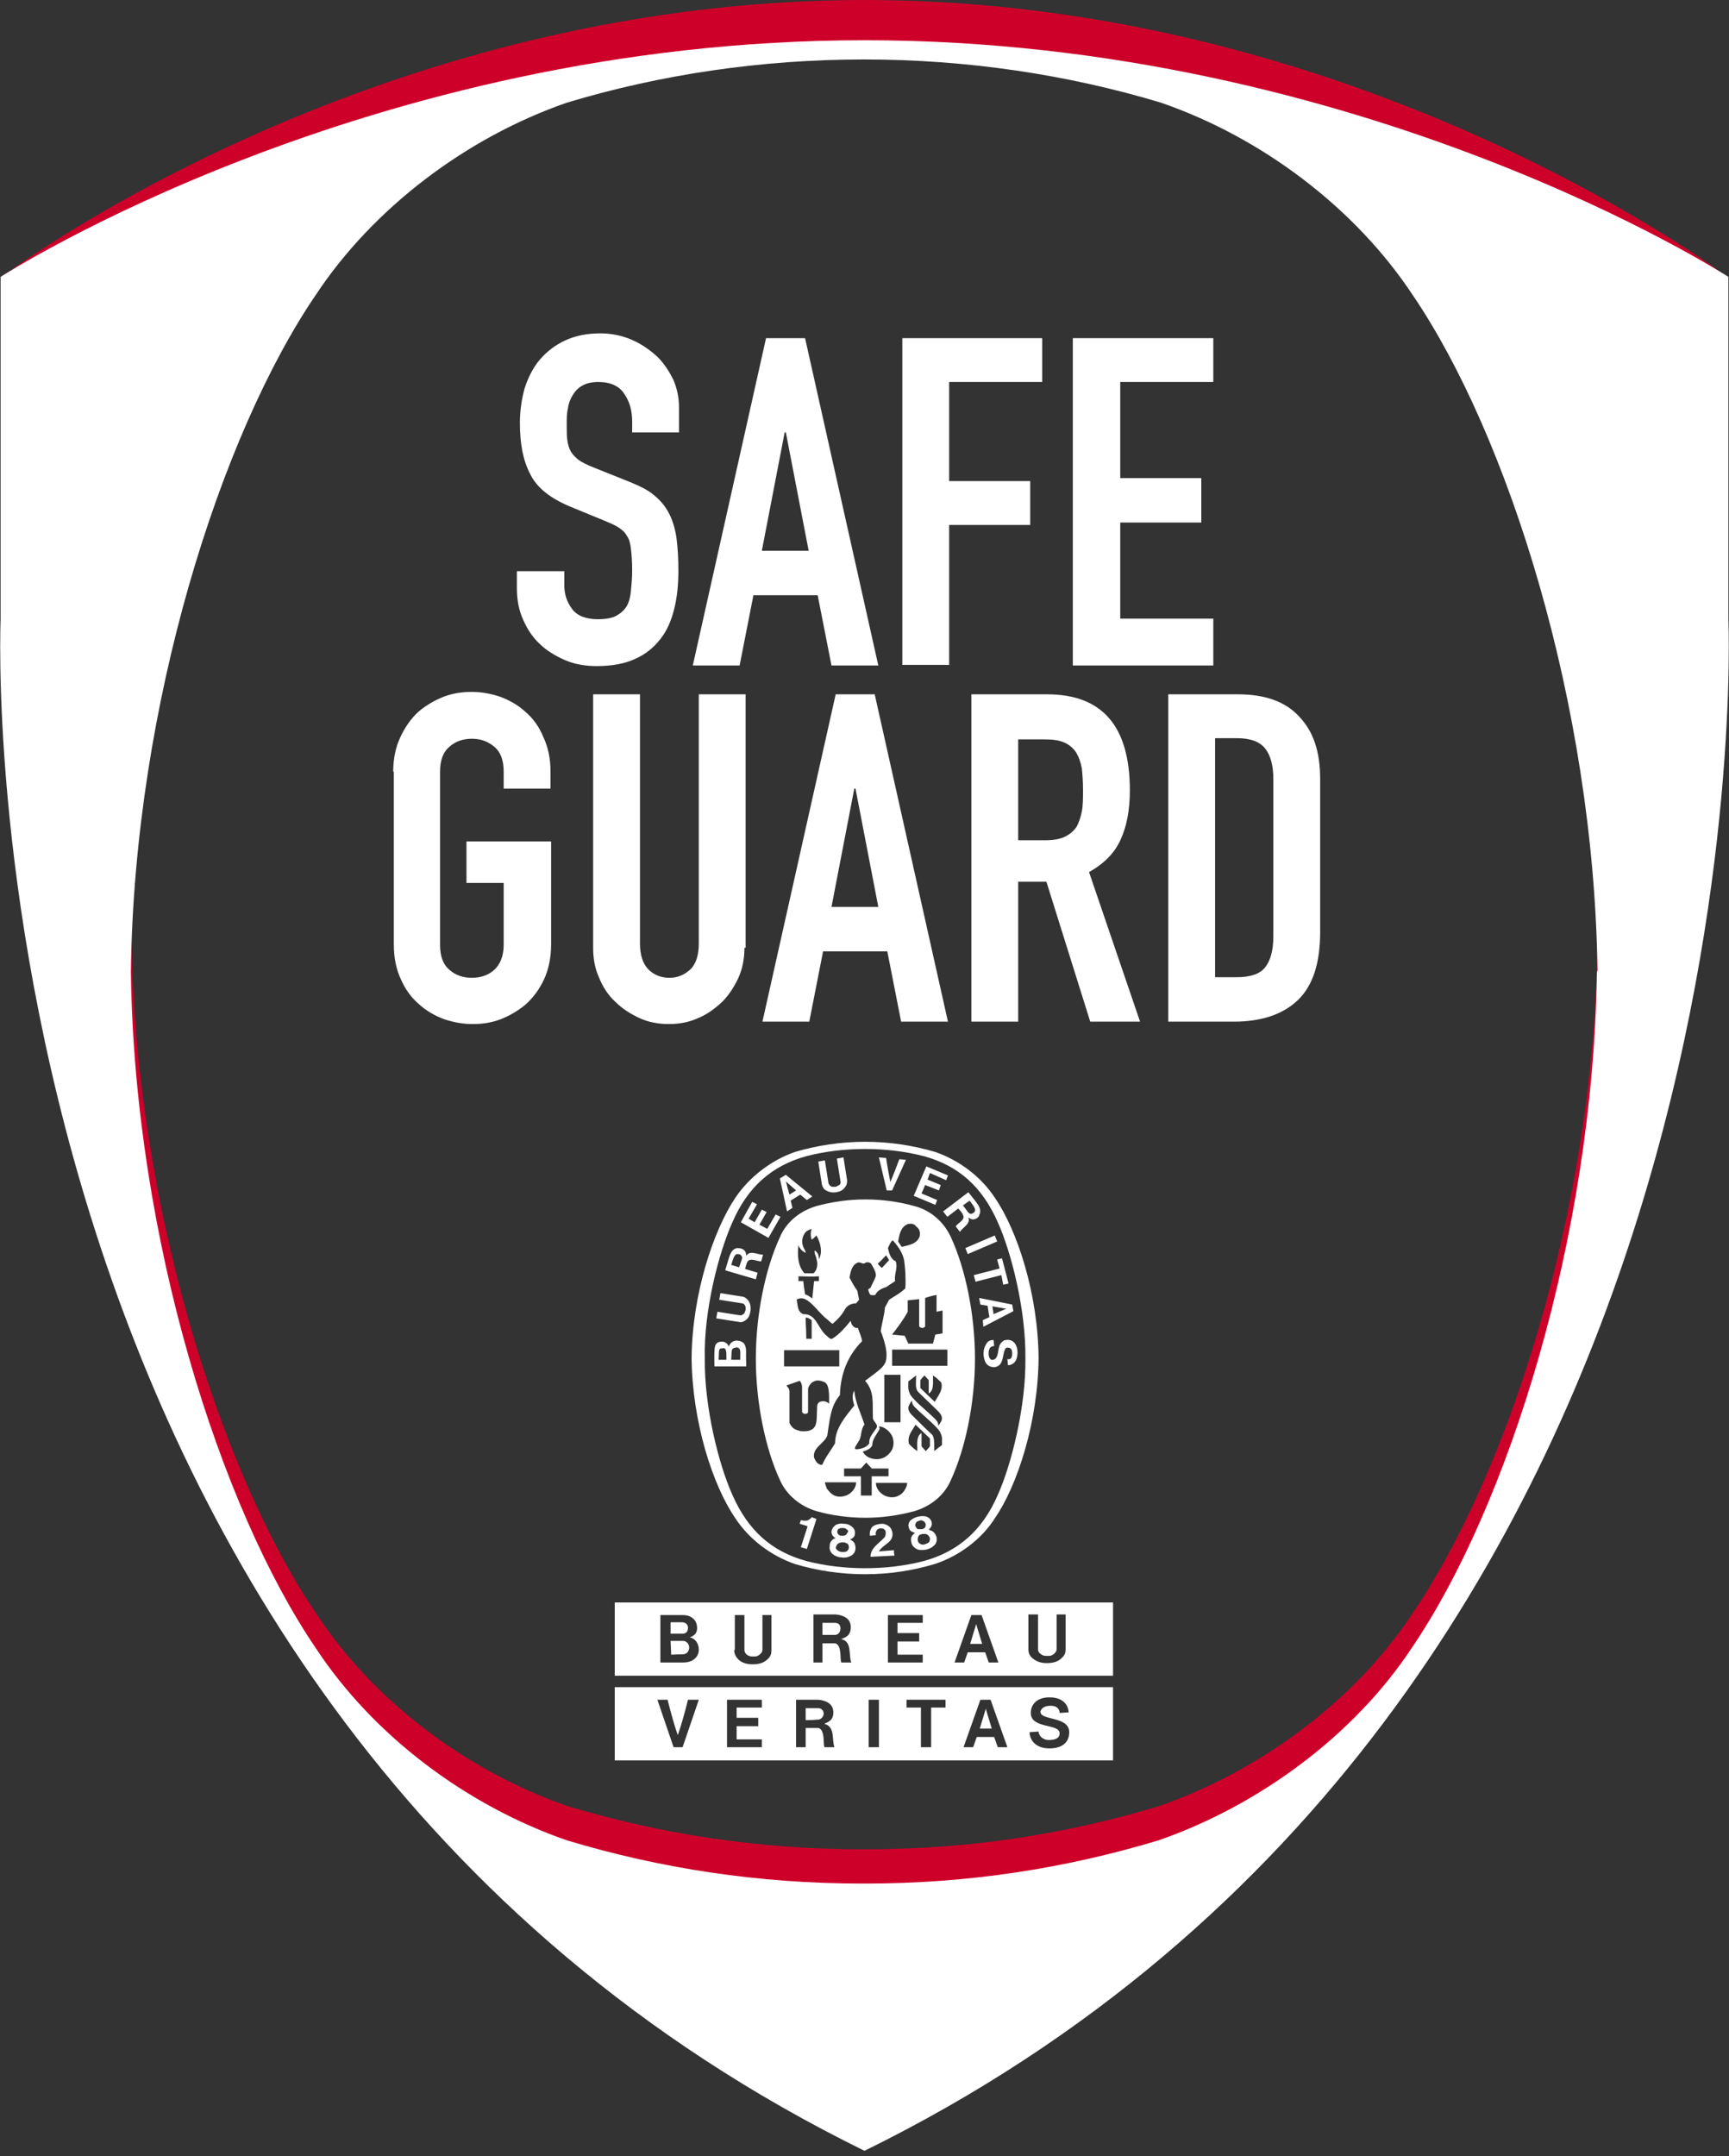 <?xml version="1.0" encoding="UTF-8"?>
<svg width="288px" height="359px" viewBox="0 0 288 359" version="1.1" xmlns="http://www.w3.org/2000/svg" xmlns:xlink="http://www.w3.org/1999/xlink">
    <rect x="0" y="0" width="288" height="359" fill="#333333" stroke="none"/>
    <title>Safe</title>
    <g id="Page-1" stroke="none" stroke-width="1" fill="none" fill-rule="evenodd">
        <g id="Safe" transform="translate(0.032, 0)">
            <path d="M102.368,293.1 L102.368,280.9 L185.368,280.9 L185.368,293.1 L102.368,293.1 Z M114.568,283 C114.068,285 113.468,287.2 112.868,288.9 C112.268,287.2 111.668,285 111.168,283 L109.468,283 L112.168,290.9 L113.668,290.9 L116.368,283 L114.568,283 Z M121.068,283 L121.068,290.9 L126.868,290.9 L126.868,289.6 L122.668,289.6 L122.668,287.4 L126.268,287.4 L126.268,286 L122.668,286 L122.668,284.3 L126.868,284.3 L126.868,283 L121.068,283 Z M138.768,284.9 C138.668,283.6 137.468,283.1 136.268,283 C134.868,283 134.068,283 132.568,283 L132.568,290.9 L134.168,290.9 L134.168,287.7 C134.968,287.7 135.368,287.7 136.168,287.7 C137.568,287.8 136.968,290.9 137.368,290.9 L138.968,290.9 C138.468,289.7 139.168,287.5 137.268,287 C137.968,286.7 138.868,286.4 138.768,284.9 Z M146.368,283 L144.668,283 L144.668,290.9 L146.368,290.9 L146.368,283 Z M157.368,283 L150.968,283 L150.968,284.3 L153.368,284.3 L153.368,290.9 L155.068,290.9 L155.068,284.3 L157.468,284.3 L157.468,283 L157.368,283 Z M164.968,283 L163.268,283 L160.468,290.9 L162.068,290.9 L162.668,289.2 L165.568,289.2 L166.168,290.9 L167.768,290.9 L164.968,283 Z M174.968,284 C176.068,284 176.468,284.6 176.468,285.2 L177.968,285.1 C177.968,284.6 177.668,282.6 174.768,282.6 C172.668,282.6 171.668,283.8 171.668,285.2 C171.668,287.9 176.468,286.9 176.468,288.6 C176.468,289.5 175.568,289.7 174.668,289.7 C173.568,289.7 172.968,288.9 172.968,288.3 L171.468,288.4 C171.468,289.6 172.368,291.1 174.768,291.1 C176.768,291.1 178.068,290.2 178.068,288.4 C178.068,285.7 173.268,286.5 173.268,285 C173.368,284.5 173.868,284 174.968,284 Z M164.168,284.5 L164.168,284.5 L164.168,284.5 L164.168,284.5 L164.168,284.5 L165.168,287.8 L163.168,287.8 L164.168,284.5 Z M136.368,286.3 C135.868,286.3 135.668,286.4 134.168,286.4 L134.168,284.4 C134.968,284.4 135.768,284.4 136.268,284.4 C136.768,284.4 137.168,284.8 137.168,285.3 C137.168,285.8 136.768,286.2 136.368,286.3 Z M102.368,266.8 L185.368,266.8 L185.368,279 L102.368,279 L102.368,266.8 Z M171.268,274.6 C171.268,275.2 171.468,275.7 171.968,276.1 C172.668,276.7 173.468,276.9 174.368,276.9 L174.368,276.9 C175.268,276.9 176.168,276.7 176.768,276.1 C177.368,275.6 177.468,275.1 177.468,274.6 L177.468,268.8 L175.968,268.8 L175.968,274.6 C175.968,275 175.568,275.4 175.168,275.6 C174.968,275.7 174.668,275.7 174.468,275.7 C174.168,275.7 173.968,275.7 173.668,275.6 C173.268,275.4 172.868,275.1 172.868,274.6 L172.868,268.8 L171.268,268.8 L171.268,274.6 L171.268,274.6 Z M160.568,276.8 L161.168,275.1 L164.068,275.1 L164.668,276.8 L166.268,276.8 L163.468,268.9 L161.768,268.9 L158.968,276.8 L160.568,276.8 Z M147.868,276.8 L153.668,276.8 L153.668,275.5 L149.468,275.5 L149.468,273.3 L153.068,273.3 L153.068,271.9 L149.468,271.9 L149.468,270.2 L153.668,270.2 L153.668,268.9 L147.868,268.9 L147.868,276.8 Z M135.368,276.8 L136.968,276.8 L136.968,273.6 C137.768,273.6 138.168,273.6 138.968,273.6 C140.368,273.7 139.768,276.8 140.168,276.8 L141.768,276.8 C141.268,275.5 141.968,273.3 140.068,272.9 C140.868,272.6 141.768,272.3 141.668,270.7 C141.568,269.4 140.368,268.9 139.168,268.8 C137.768,268.8 136.968,268.8 135.468,268.8 L135.468,276.8 L135.368,276.8 Z M122.268,274.7 C122.268,275.3 122.468,275.8 122.968,276.3 C123.568,276.9 124.468,277.1 125.368,277.1 L125.368,277.1 C126.268,277.1 127.168,276.9 127.768,276.3 C128.368,275.8 128.468,275.3 128.468,274.7 L128.468,268.9 L126.968,268.9 L126.968,274.7 C126.968,275.1 126.568,275.5 126.168,275.7 C125.968,275.8 125.668,275.8 125.468,275.8 C125.168,275.8 124.968,275.8 124.768,275.7 C124.368,275.6 123.968,275.2 123.968,274.7 L123.968,268.9 L122.368,268.9 L122.368,274.7 L122.268,274.7 Z M110.068,276.8 L113.768,276.8 C115.668,276.8 116.368,275.6 116.368,274.7 C116.368,273.6 115.768,272.8 114.868,272.6 C115.868,272.3 116.168,271.6 116.068,270.8 C115.968,269.6 114.968,268.9 113.768,268.9 C112.468,268.9 111.568,268.9 109.968,268.9 L109.968,276.8 L110.068,276.8 Z M111.668,273.2 C112.268,273.2 112.968,273.2 113.768,273.2 C114.368,273.2 114.768,273.8 114.768,274.3 C114.768,274.8 114.468,275.3 113.968,275.4 C113.368,275.5 113.368,275.4 111.768,275.5 L111.668,273.2 L111.668,273.2 Z M113.668,272 C113.068,272 112.468,272 111.668,272 L111.668,270.1 C112.468,270.1 112.968,270.1 113.568,270.1 C114.068,270.1 114.568,270.4 114.568,271 C114.568,271.6 114.268,272 113.668,272 Z M139.968,271.1 C139.968,271.7 139.668,272.1 139.168,272.2 C138.668,272.2 138.468,272.2 136.968,272.2 L136.968,270.2 C137.768,270.2 138.568,270.2 139.068,270.2 C139.568,270.2 139.968,270.5 139.968,271.1 Z M162.568,270.4 L162.568,270.4 L162.568,270.4 L163.568,273.7 L161.568,273.7 L162.568,270.4 L162.568,270.4 Z M155.668,260.4 C151.968,261.5 148.168,262.1 144.068,262.1 L143.968,262.1 L143.968,262.1 C139.968,262.1 136.068,261.5 132.368,260.4 C128.368,259 124.768,256.3 122.468,252.8 C118.668,247.3 115.268,236.7 115.168,226.1 L115.168,226.1 C115.268,215.5 118.768,204.9 122.468,199.4 C124.768,196 128.368,193.2 132.368,191.8 C136.068,190.7 140.068,190.1 144.068,190.1 C148.068,190.1 152.068,190.7 155.768,191.8 C159.768,193.2 163.368,195.9 165.668,199.4 C169.468,204.9 172.868,215.5 172.968,226.1 L172.968,226.1 C172.868,236.7 169.468,247.3 165.668,252.8 C163.468,256.3 159.668,259.1 155.668,260.4 Z M170.768,226.2 C170.868,218.2 168.468,208.6 166.168,203.5 C163.568,197.6 159.668,194.1 153.868,192.5 C150.768,191.7 147.468,191.3 144.068,191.3 C140.668,191.3 137.368,191.7 134.268,192.5 C128.468,194.1 124.468,197.7 121.968,203.5 C119.668,208.6 117.168,218.3 117.368,226.2 C117.268,234.2 119.668,243.8 121.968,248.9 C124.568,254.8 128.468,258.3 134.268,259.9 C137.368,260.7 140.668,261.1 144.068,261.1 C147.468,261.1 150.768,260.7 153.868,259.9 C159.668,258.3 163.668,254.7 166.168,248.9 C168.468,243.8 170.868,234.1 170.768,226.2 Z M168.768,218.3 L163.768,220.9 L163.668,219.8 L164.768,219.3 L164.468,217.4 L163.268,217.2 L163.068,216.1 L168.568,217.2 L168.768,218.3 Z M167.568,217.9 L165.268,217.5 L165.468,218.8 L167.568,217.9 L167.568,217.9 L167.568,217.9 L167.568,217.9 Z M165.468,223.1 L165.568,224.1 C165.268,224.1 164.868,224.3 164.768,224.6 C164.568,225.1 164.568,226 164.968,226.3 C165.068,226.5 165.468,226.4 165.668,226.3 C166.268,225.9 166.168,224.8 166.468,224 C166.568,223.7 166.868,223.4 167.168,223.2 C167.668,223 168.368,223 168.868,223.5 C169.568,224.2 169.568,225.5 169.268,226.3 C169.068,226.9 168.468,227.3 167.868,227.3 L167.768,226.3 L167.868,226.3 L167.968,226.3 L168.068,226.3 L168.168,226.3 C168.568,226.1 168.568,225.6 168.568,225.3 C168.568,224.9 168.468,224.5 168.068,224.4 C167.868,224.4 167.668,224.3 167.468,224.5 C166.868,225.4 167.268,227.3 165.768,227.6 C165.068,227.7 164.468,227.4 164.168,226.9 C163.668,226 163.668,224.7 164.168,223.9 C164.468,223.3 164.868,223.1 165.468,223.1 Z M166.768,212.3 L162.468,213.4 L162.168,212.3 L166.468,211.2 L166.068,209.7 L166.868,209.5 L167.968,213.7 L167.068,213.9 L166.768,212.3 Z M160.768,207.8 L165.668,205.7 L166.068,206.7 L161.168,208.8 L160.768,207.8 Z M162.268,203 C161.868,203.1 161.568,202.9 161.268,202.7 C161.668,203.8 160.368,204.3 159.868,205.1 L159.168,204.2 C159.368,203.7 160.868,203.1 160.368,202.3 C160.368,202.1 159.968,201.6 159.568,201.2 L159.468,201.3 L157.768,202.6 L157.068,201.7 L161.268,198.5 C162.668,200.3 163.668,201.2 163.068,202.3 C163.068,202.6 162.668,202.9 162.268,203 Z M161.468,199.9 L160.368,200.7 C160.968,201.4 161.268,202.1 161.668,202.1 C161.868,202.1 162.068,202 162.268,201.8 C162.668,201.3 161.968,200.6 161.468,199.9 Z M154.868,195.3 L154.468,196.4 L156.668,197.3 L156.368,198.2 L154.068,197.3 L153.468,198.7 L156.068,199.8 L155.768,200.6 L152.168,199.1 L154.268,194.2 L157.868,195.7 L157.568,196.5 L154.868,195.3 Z M147.668,198.2 L146.368,192.7 L147.568,192.8 C147.768,194.2 148.068,195.7 148.268,196.8 C148.768,195.7 149.268,194.3 149.768,193 L150.868,193.1 L148.568,198.2 L147.668,198.2 Z M158.368,206 C160.768,211.2 162.368,218.8 162.368,226.2 C162.368,233.6 160.768,241.2 158.368,246.4 C157.268,249 154.968,250.8 152.268,251.6 C149.668,252.3 146.968,252.7 144.168,252.7 L144.068,252.7 C141.268,252.7 138.468,252.3 135.968,251.6 C133.268,250.8 130.968,248.9 129.868,246.4 C127.468,241.2 125.868,233.6 125.868,226.2 C125.868,218.8 127.468,211.2 129.868,206 C130.968,203.4 133.268,201.6 135.968,200.8 C138.568,200.1 141.268,199.7 144.068,199.7 L144.168,199.7 C146.968,199.7 149.768,200.1 152.268,200.8 C154.968,201.5 157.168,203.4 158.368,206 Z M156.968,218.2 C156.468,218.3 156.368,218.3 155.968,218.4 L155.968,215.6 C155.368,215.7 154.668,215.9 154.068,216.1 L154.068,220.8 C154.068,221 153.668,221.1 153.668,221.1 L153.568,221.1 C153.368,221.1 153.068,220.9 153.068,220.8 C153.068,219.1 153.068,217.9 153.068,216.3 L151.168,216.5 L151.168,218.4 C150.468,219.7 149.568,220.9 148.568,222.2 C149.568,222.3 149.668,222.3 150.668,222.4 L151.268,223.7 L155.368,223.7 L155.768,222.2 L156.968,222 L156.968,218.2 L156.968,218.2 Z M157.768,227.4 L157.768,224.7 L148.568,224.7 L148.568,227.4 L157.768,227.4 Z M146.268,238.3 C145.868,239 145.268,239.7 145.268,240.6 C145.068,241.2 144.268,241.5 143.668,241.7 C144.068,242.4 144.768,242.8 145.468,242.9 C146.568,243.1 147.568,242.7 148.268,241.8 C148.868,241.1 148.968,240 148.568,239.1 C148.168,238.3 147.268,237.5 146.368,237.5 C146.568,237.9 146.468,238 146.268,238.3 Z M149.968,236.8 L149.968,228.9 C148.768,228.9 148.468,228.9 147.268,228.9 L147.268,236.8 L149.968,236.8 Z M156.768,230.2 C156.268,229.7 155.968,229.4 155.368,229 C155.368,230.2 155.568,231.5 154.668,232 L154.668,229.8 L153.968,229 C153.668,229.3 153.568,229.4 153.268,229.8 L153.268,231.1 L155.668,233.4 C156.268,232.3 157.068,231.5 156.768,230.2 Z M155.568,241.6 C156.068,241.2 156.468,240.9 156.868,240.6 C156.868,239.9 156.968,239.2 156.668,238.7 C156.468,237.8 153.868,235.8 152.468,234.4 C152.168,234.1 151.868,233.8 151.868,233.2 C151.668,233.4 151.468,233.8 151.368,234 C151.068,234.6 151.468,235.2 151.868,235.6 C152.968,236.7 154.068,237.8 155.268,238.9 C155.668,239.5 155.568,240.6 155.568,241.6 Z M151.368,240.4 C151.868,240.9 152.168,241.2 152.768,241.6 C152.768,240.4 152.568,239.1 153.468,238.6 L153.468,240.8 L154.168,241.6 C154.468,241.3 154.568,241.2 154.868,240.8 L154.868,239.5 L152.468,237.2 C151.868,238.3 151.068,239 151.368,240.4 Z M151.468,231.9 C151.668,232.8 154.268,234.8 155.668,236.2 C155.968,236.5 156.268,236.8 156.268,237.4 C156.468,237.1 156.668,236.8 156.768,236.6 C157.068,236 156.668,235.4 156.268,235 C155.168,233.9 154.068,232.9 152.868,231.7 C152.368,231.1 152.568,230.1 152.568,229 C152.068,229.4 151.668,229.7 151.268,230 C151.268,230.6 151.168,231.3 151.468,231.9 Z M146.968,248.8 C147.668,249.3 148.868,249.5 149.668,249 C150.168,248.8 150.568,248.3 150.768,247.9 C150.968,247.5 151.068,247.3 151.068,246.9 C149.168,246.9 147.868,246.9 145.868,246.9 C145.868,247.6 146.268,248.3 146.968,248.8 Z M143.368,249 C143.868,249 144.568,249 145.168,249 C145.168,247.4 145.168,247.2 145.168,245.8 L147.968,245.8 L147.968,244.5 L145.168,244.5 C144.768,244 144.668,244 144.268,243.5 L143.368,244.5 L140.568,244.5 L140.568,245.8 L143.368,245.8 L143.368,249 Z M137.668,247.8 C137.968,248.2 138.368,248.7 138.768,248.9 C139.568,249.4 140.768,249.2 141.468,248.7 C142.168,248.2 142.568,247.5 142.568,246.8 C140.568,246.8 139.268,246.8 137.368,246.8 C137.468,247.3 137.568,247.4 137.668,247.8 Z M131.468,231.6 L131.468,236.6 L131.468,236.9 L131.568,237.1 L131.668,237.3 L131.768,237.4 C132.068,237.9 132.668,238.1 133.068,238.2 C133.268,238.3 133.568,238.3 133.768,238.3 C134.268,238.3 134.768,238.3 135.368,237.9 C136.168,237.2 135.968,236.1 136.068,234.5 C136.068,234 136.068,233.8 136.368,233.5 C136.568,233.3 136.968,233.3 137.268,233.3 C137.668,233.4 137.668,233.4 138.068,233.7 C138.068,232.3 138.168,230.5 137.268,230.1 C136.768,229.9 136.068,229.7 135.568,230 C135.168,230.1 134.668,230.7 134.568,231.2 C134.568,232.8 134.568,233.3 134.568,235 C134.568,235.3 134.368,235.4 134.068,235.4 C133.768,235.4 133.568,235.2 133.568,235 L133.568,231 C133.568,230.6 133.468,230.2 133.168,229.9 L131.168,230.6 L130.968,230.7 C131.168,231 131.368,231 131.468,231.6 Z M130.568,224.8 L130.568,227.5 L139.768,227.5 L139.768,224.8 L130.568,224.8 Z M135.168,219.8 C134.868,219.6 134.468,219.3 134.168,219.4 C134.168,220.6 134.268,221.4 134.268,222.6 L134.268,222.9 L135.168,222.9 C135.168,221.3 135.168,221.3 135.168,219.8 Z M135.968,205.7 C135.868,205.8 135.868,205.8 135.768,205.9 C135.568,206.1 135.468,206.2 135.168,206.4 C134.968,205.8 134.968,205.2 135.168,204.6 C134.668,204.8 134.268,204.9 133.968,205.4 C133.568,206 133.468,206.9 133.768,207.6 C133.868,207.9 134.168,208.2 134.168,208.6 C133.568,208.3 133.168,207.9 132.968,207.3 L132.968,207.3 C132.768,209 132.868,210.8 133.968,212 L135.468,212 C136.068,211.5 136.268,210.5 135.968,209.6 C135.868,209 135.568,208.7 135.668,208.2 C136.168,208.5 136.368,208.9 136.368,209.7 L136.568,209.2 C136.968,208 136.468,206.6 135.968,205.7 Z M132.968,212.5 L132.968,213.3 C133.368,213.3 133.468,213.3 133.768,213.3 C133.868,214.2 133.868,214.3 134.068,215.5 C134.468,215.6 134.868,215.9 135.268,216.2 L135.568,213.3 C135.868,213.3 136.068,213.3 136.368,213.3 L136.368,212.5 C135.068,212.6 134.368,212.5 132.968,212.5 Z M146.168,210.4 C146.468,210.7 146.468,210.8 146.868,211.1 L148.068,209.8 L147.568,209 C146.868,209.7 146.868,209.8 146.168,210.4 Z M148.668,206.5 L148.668,206.5 C148.268,206.8 148.068,207.4 147.868,207.8 C148.068,208.6 148.268,209.6 149.168,210 C149.568,211.1 148.868,212.2 149.068,213.3 L147.568,214.3 C146.868,214.5 146.068,214.9 145.768,215.6 C145.468,215.7 145.168,215.6 144.968,215.6 C144.768,215.4 144.668,215 144.568,214.7 C144.668,214.6 144.868,214.5 144.968,214.4 C145.268,213.7 145.668,213.1 145.868,212.4 C145.868,211.7 145.468,211.1 145.068,210.4 C144.868,210.2 144.568,210.1 144.168,210.2 C143.668,210.7 143.268,209.9 142.668,210.3 C141.768,210.8 141.668,211.8 141.468,212.7 C141.868,213.5 142.268,214.2 142.768,214.9 L143.068,216.4 L142.568,217 C141.868,217 141.168,217.3 140.768,217.9 C140.168,219 139.568,219.6 138.668,220.4 C138.368,220.3 138.068,219.9 137.668,219.6 C136.368,218.6 135.468,217 134.068,216.3 C133.668,216.1 133.068,216.1 132.668,216.4 C132.868,217.3 132.768,218.4 133.768,218.8 C135.968,218.7 136.168,221.2 137.668,222.4 C138.068,222.8 138.368,223 138.568,222.9 C139.768,222.2 140.768,221 141.668,219.9 C141.768,220.3 141.768,220.5 142.068,220.8 C142.368,221.1 142.568,221.1 142.868,221.1 C143.068,221.8 143.468,222.5 143.568,223.3 C141.068,225.8 139.968,228.9 139.868,232.3 C138.268,234.1 138.168,236.6 137.768,239 C137.268,240.4 135.268,241 135.568,242.7 C135.768,243.1 135.868,243.4 136.268,243.7 C136.468,243.8 136.768,244 136.968,243.8 C137.468,242.6 138.368,241.5 139.068,240.3 C139.068,237.8 140.768,235.9 142.268,234 C142.068,233.3 141.768,232.4 142.268,231.5 L142.268,231.6 C142.468,233.6 143.368,235.3 143.968,237.2 C143.268,238 143.568,239.2 142.968,240 C142.768,240.4 142.468,240.7 142.368,241.1 C142.368,241.2 142.468,241.3 142.568,241.3 C143.068,241.3 144.268,241.1 144.768,240.3 C144.668,239.3 145.368,238.7 145.868,237.9 C146.468,237.2 145.368,236.7 145.368,236.1 C145.268,233.6 145.668,231.7 144.068,229.9 L145.668,228.7 C146.268,228.2 147.068,227.7 147.468,226.8 C147.968,225.3 147.268,223.2 146.668,221.6 C146.868,220.3 147.268,219 147.368,217.7 L148.068,216.4 C148.968,215.8 149.968,215.3 150.768,214.5 C150.868,212.9 150.768,211.3 150.568,209.8 C150.268,208.5 149.568,207.5 148.668,206.5 Z M151.168,203.8 C149.968,204.3 149.768,205.6 149.568,206.7 L150.168,207.6 C151.368,207.3 152.768,207.1 153.168,205.8 C153.268,205.2 153.168,204.6 152.568,204.2 C152.268,203.7 151.668,203.7 151.168,203.8 Z M139.268,198.5 L139.268,198.5 C138.668,198.6 138.068,198.5 137.568,198.2 C137.168,198 136.968,197.6 136.868,197.2 L136.268,193.4 L137.368,193.2 L137.968,197 C138.068,197.3 138.268,197.5 138.568,197.6 C138.768,197.6 138.868,197.6 139.068,197.6 C139.268,197.6 139.368,197.5 139.568,197.4 C139.868,197.3 140.068,197 139.968,196.7 L139.368,192.9 L140.468,192.7 L141.068,196.5 C141.068,196.9 141.068,197.2 140.768,197.6 C140.368,198.2 139.868,198.4 139.268,198.5 Z M133.268,198.9 L131.668,199.9 L131.968,201.1 L131.068,201.7 L129.868,196.2 L130.868,195.6 L135.268,199.2 L134.368,199.8 L133.268,198.9 Z M130.868,196.7 L130.868,196.7 L130.868,196.7 L130.868,196.7 L130.868,196.7 L131.468,198.9 L132.568,198.2 L130.868,196.7 Z M127.968,206.1 L123.368,203.5 L125.268,200.1 L126.068,200.5 L124.668,202.9 L125.668,203.5 L126.868,201.4 L127.668,201.8 L126.468,203.9 L127.768,204.6 L129.168,202.2 L129.968,202.6 L127.968,206.1 Z M124.268,209.1 C124.868,208.1 126.168,208.9 127.068,208.9 L126.768,210 C126.268,210.1 124.868,209.3 124.468,210.1 C124.368,210.2 124.168,210.9 124.068,211.3 L124.168,211.3 L126.168,211.9 L125.868,213 L120.768,211.5 C121.468,209.3 121.568,208 122.768,207.8 C123.268,207.8 123.668,207.9 123.968,208.2 C124.168,208.4 124.268,208.7 124.268,209.1 Z M123.468,209.1 C123.368,208.9 123.168,208.8 122.868,208.8 C122.268,208.7 122.068,209.7 121.768,210.6 L123.068,211 C123.368,210.1 123.768,209.4 123.468,209.1 Z M124.668,216.6 C124.968,217.1 125.068,217.7 124.968,218.3 L124.968,218.3 C124.868,218.9 124.668,219.5 124.168,219.8 C123.768,220.1 123.468,220.2 123.068,220.1 L119.268,219.5 L119.468,218.4 L123.268,219 C123.568,219 123.868,218.8 123.968,218.6 C124.068,218.5 124.068,218.3 124.168,218.1 C124.168,217.9 124.168,217.7 124.168,217.6 C124.068,217.3 123.868,217 123.568,217 L119.768,216.4 L119.968,215.3 L123.768,215.9 C124.068,216 124.368,216.2 124.668,216.6 Z M120.468,223.4 C120.968,223.5 121.268,223.9 121.368,224.2 C121.568,223.6 121.968,223.3 122.568,223.2 C123.168,223.2 123.868,223.4 124.068,224 C124.368,224.8 124.168,225 124.268,227.1 L124.268,227.5 L118.968,227.5 C118.968,226.4 118.868,224.4 119.168,223.9 C119.368,223.5 119.868,223.3 120.468,223.4 Z M121.768,226.4 L121.768,226.4 L123.268,226.4 C123.268,225.3 123.368,224.8 123.068,224.5 C122.868,224.3 122.568,224.3 122.368,224.4 C121.668,224.5 121.868,225.2 121.768,226.4 Z M119.668,226.4 L120.968,226.4 C120.968,225.3 120.968,225.1 120.868,224.8 C120.768,224.5 120.668,224.4 120.168,224.5 C119.568,224.5 119.768,225.2 119.668,226.4 Z M133.368,253.1 C133.868,253.2 134.468,253.3 134.868,252.9 C135.068,252.8 135.068,252.7 135.168,252.6 L135.968,252.9 L135.968,252.9 L134.368,257.9 L133.368,257.6 L134.468,254.2 L134.468,254.1 C134.068,254 133.568,253.8 133.168,253.7 L133.368,253.1 Z M138.868,256.2 L139.168,256.1 C138.768,255.9 138.468,255.5 138.468,255.1 C138.468,254.6 138.768,254.2 139.168,253.9 C139.568,253.7 140.068,253.6 140.468,253.7 C140.968,253.7 141.368,253.8 141.768,254.1 C142.168,254.4 142.468,254.8 142.368,255.4 C142.368,255.9 141.868,256.2 141.568,256.3 L141.868,256.5 C142.368,256.8 142.468,257.3 142.468,257.8 C142.468,258.4 142.068,258.9 141.568,259.1 C141.168,259.3 140.668,259.4 140.168,259.3 C139.668,259.3 139.168,259.1 138.868,258.9 C138.368,258.6 138.068,258 138.168,257.5 C138.168,256.9 138.368,256.5 138.868,256.2 Z M140.968,254.6 C140.868,254.5 140.568,254.4 140.368,254.4 C140.168,254.4 139.968,254.4 139.768,254.5 C139.468,254.6 139.368,255 139.468,255.2 C139.468,255.4 139.668,255.5 139.768,255.6 C139.868,255.7 140.068,255.7 140.268,255.7 C140.468,255.7 140.668,255.7 140.768,255.6 C140.968,255.5 141.068,255.4 141.068,255.2 C141.368,255.1 141.268,254.8 140.968,254.6 Z M139.568,258.2 C139.768,258.3 139.968,258.4 140.268,258.4 C140.568,258.4 140.768,258.4 140.968,258.3 C141.168,258.2 141.368,257.9 141.368,257.7 C141.368,257.3 141.268,257 140.868,256.9 C140.768,256.8 140.568,256.8 140.368,256.8 C140.168,256.8 139.968,256.8 139.768,256.9 C139.468,257 139.268,257.3 139.168,257.7 C139.168,257.7 139.268,258 139.568,258.2 Z M147.068,253.7 C147.568,253.8 148.268,254.1 148.468,254.7 C148.768,255.3 148.668,256.1 148.168,256.6 C147.568,257.2 146.768,257.6 146.368,258.3 L148.868,258.1 C148.868,258.4 148.868,258.7 148.968,259 L144.968,259.2 C144.968,257.7 146.368,257 147.268,256 C147.468,255.8 147.568,255.3 147.468,254.9 C147.368,254.7 147.168,254.5 146.968,254.5 C146.668,254.4 146.368,254.5 146.168,254.6 C145.868,254.9 145.768,255.2 145.868,255.6 L144.868,255.7 C144.768,255.1 144.968,254.6 145.268,254.2 C145.768,253.8 146.468,253.7 147.068,253.7 Z M152.968,252.5 C153.468,252.4 153.868,252.4 154.268,252.5 C154.768,252.7 155.068,253 155.168,253.5 C155.268,254 154.968,254.4 154.668,254.7 L154.968,254.8 C155.568,255 155.768,255.4 155.968,255.9 C156.068,256.5 155.968,257 155.468,257.4 C155.168,257.7 154.668,257.9 154.268,258 C153.768,258.1 153.268,258.1 152.868,258 C152.368,257.8 151.868,257.4 151.768,256.8 C151.668,256.3 151.668,255.8 152.168,255.4 L152.368,255.2 C151.968,255.1 151.468,254.9 151.368,254.4 C151.168,253.9 151.368,253.4 151.668,253.1 C152.068,252.8 152.468,252.6 152.968,252.5 Z M152.868,256.6 C152.968,256.8 153.068,257 153.368,257.1 C153.568,257.2 153.868,257.2 154.068,257.1 C154.368,257 154.568,256.9 154.668,256.8 C154.868,256.6 154.868,256.3 154.868,256.1 C154.768,255.8 154.568,255.5 154.168,255.4 C154.068,255.4 153.768,255.4 153.568,255.4 C153.368,255.5 153.168,255.5 153.068,255.6 C152.868,255.9 152.768,256.2 152.868,256.6 Z M152.568,254.3 C152.668,254.5 152.768,254.6 152.968,254.6 C153.168,254.6 153.368,254.6 153.468,254.6 C153.668,254.6 153.868,254.5 153.968,254.4 C154.068,254.3 154.168,254.1 154.168,253.9 C154.168,253.6 153.968,253.3 153.668,253.2 C153.468,253.1 153.268,253.1 153.068,253.2 C152.868,253.3 152.668,253.3 152.568,253.5 C152.368,253.8 152.368,254.1 152.568,254.3 Z" id="BV_logo_2_" fill="#FFFFFF"></path>
            <path d="M237.768,272.8 C216.568,304.6 187.268,330.2 143.968,351.4 C108.568,334 81.668,313.2 61.468,287.9 C-4.732,204.9 0.268,46.1 0.268,46.1 C0.268,46.1 60.868,0 143.968,0 C227.068,0 287.668,46.1 287.668,46.1 C287.668,46.1 290.868,193.1 237.768,272.8 Z M266.068,157 C265.468,112.4 249.168,67.6 233.368,44.4 C223.768,29.9 210.168,20.1 193.368,14.2 C177.868,9.5 161.068,8 143.968,8 C126.868,8 110.068,7.7 94.468,12.4 C77.768,18.2 62.268,29.9 52.668,44.4 C36.868,67.6 22.468,111.4 21.868,156 L21.868,156.1 C22.468,200.7 36.868,245.5 52.668,268.7 C62.268,283.3 77.768,294.9 94.468,300.7 C110.068,305.4 126.468,307.9 143.568,307.9 L143.968,307.9 L144.268,307.9 C161.368,307.9 177.468,305.4 193.068,300.7 C209.768,294.9 225.668,283.2 235.268,268.6 C251.068,245.4 265.468,201.6 266.068,157 L266.068,157 Z" id="Shadow_2_" fill="#CD002A"></path>
            <path d="M143.968,358.1 C-7.732,283.6 0.068,103.2 0.068,103.2 L0.068,46.1 C0.068,46.1 60.968,6.7 143.968,6.7 C227.068,6.7 287.868,46.1 287.868,46.1 L287.868,103.3 C287.868,103.2 295.568,283.6 143.968,358.1 Z M266.068,161.7 C265.468,117.1 251.068,72.3 235.268,49.1 C225.668,34.6 210.168,22.9 193.368,17.1 C177.768,12.4 160.968,9.9 143.868,9.9 C126.768,9.9 109.968,12.4 94.368,17.1 C77.668,22.9 62.168,34.6 52.568,49.1 C36.768,72.3 22.368,117.1 21.768,161.7 L21.768,161.8 C22.368,206.4 36.768,251.2 52.568,274.4 C62.168,289 77.668,300.6 94.368,306.4 C109.968,311.1 126.368,313.6 143.468,313.6 L143.868,313.6 L144.168,313.6 C161.268,313.6 177.368,311.1 192.968,306.4 C209.668,300.6 225.568,288.9 235.168,274.3 C250.968,251.1 265.368,206.3 265.968,161.7 L265.968,161.7 L266.068,161.7 Z" id="Spline_Shield_1_" fill="#FFFFFF"></path>
            <g id="Group" transform="translate(86.068, 55.5)" fill="#FFFFFF" fill-rule="nonzero">
                <path d="M27,16.5 L19.2,16.5 L19.2,14.7 C19.2,12.9 18.8,11.4 17.9,10.1 C17.1,8.8 15.6,8.1 13.6,8.1 C12.5,8.1 11.6,8.3 10.9,8.7 C10.2,9.1 9.7,9.6 9.3,10.3 C8.9,10.9 8.6,11.7 8.5,12.5 C8.3,13.3 8.3,14.2 8.3,15.1 C8.3,16.2 8.3,17.1 8.4,17.8 C8.5,18.5 8.7,19.2 9,19.7 C9.3,20.2 9.8,20.7 10.3,21.1 C10.9,21.5 11.7,21.9 12.7,22.3 L18.7,24.7 C20.4,25.4 21.9,26.1 22.9,27 C24,27.9 24.8,28.9 25.4,30.1 C26,31.3 26.4,32.7 26.6,34.2 C26.8,35.8 26.9,37.5 26.9,39.5 C26.9,41.8 26.7,43.9 26.2,45.9 C25.7,47.9 25,49.5 23.9,50.9 C22.8,52.3 21.5,53.4 19.7,54.2 C18,55 15.8,55.4 13.3,55.4 C11.4,55.4 9.6,55.1 8,54.4 C6.4,53.7 4.9,52.8 3.8,51.7 C2.6,50.6 1.7,49.2 1,47.6 C0.3,46 0,44.3 0,42.5 L0,39.6 L7.9,39.6 L7.9,42 C7.9,43.4 8.3,44.7 9.2,45.9 C10,47 11.5,47.6 13.5,47.6 C14.8,47.6 15.9,47.4 16.6,47 C17.3,46.6 17.9,46.1 18.3,45.4 C18.7,44.7 18.9,43.9 19,42.8 C19.1,41.8 19.2,40.7 19.2,39.4 C19.2,38 19.1,36.8 19,35.9 C18.9,35 18.7,34.2 18.3,33.7 C18,33.1 17.5,32.7 16.9,32.3 C16.3,31.9 15.5,31.6 14.6,31.2 L9,28.9 C5.6,27.5 3.3,25.7 2.2,23.4 C1,21.1 0.5,18.3 0.5,14.9 C0.5,12.9 0.8,10.9 1.3,9.1 C1.9,7.3 2.7,5.7 3.8,4.4 C4.9,3.1 6.3,2 8,1.2 C9.7,0.4 11.7,0 13.9,0 C15.8,0 17.6,0.4 19.2,1.1 C20.8,1.8 22.2,2.8 23.4,3.9 C24.6,5.1 25.4,6.4 26.1,7.8 C26.7,9.3 27,10.7 27,12.3 L27,16.5 L27,16.5 Z" id="Path"></path>
                <path d="M41.5,0.8 L48,0.8 L60.2,55.3 L52.4,55.3 L50.1,43.6 L39.4,43.6 L37.1,55.3 L29.3,55.3 L41.5,0.8 Z M44.8,16.5 L44.6,16.5 L40.8,36.2 L48.6,36.2 L44.8,16.5 Z" id="Shape"></path>
                <polygon id="Path" points="64.1 0.8 87.5 0.8 87.5 8.1 72 8.1 72 24.6 85.5 24.6 85.5 31.9 72 31.9 72 55.2 64.2 55.2 64.2 0.8"></polygon>
                <polygon id="Path" points="92.6 0.8 116 0.8 116 8.1 100.5 8.1 100.5 24.1 114 24.1 114 31.5 100.5 31.5 100.5 47.5 116 47.5 116 55.3 92.6 55.3"></polygon>
            </g>
            <g id="Group" transform="translate(65.468, 115.2)" fill="#FFFFFF" fill-rule="nonzero">
                <path d="M1.42108547e-14,13.3 C1.42108547e-14,11.1 0.4,9.2 1.2,7.5 C2,5.8 3,4.4 4.2,3.3 C5.5,2.2 6.9,1.4 8.4,0.8 C10,0.2 11.5,1.42108547e-14 13.1,1.42108547e-14 C14.7,1.42108547e-14 16.3,0.3 17.8,0.8 C19.4,1.4 20.8,2.2 22,3.3 C23.3,4.4 24.3,5.8 25,7.5 C25.8,9.2 26.2,11.1 26.2,13.3 L26.2,16.1 L18.4,16.1 L18.4,13.3 C18.4,11.4 17.9,10 16.8,9.1 C15.7,8.2 14.5,7.8 13.1,7.8 C11.7,7.8 10.4,8.2 9.4,9.1 C8.3,10 7.8,11.4 7.8,13.3 L7.8,42.1 C7.8,44 8.3,45.4 9.4,46.3 C10.4,47.2 11.7,47.6 13.1,47.6 C14.5,47.6 15.8,47.2 16.8,46.3 C17.8,45.4 18.4,44 18.4,42.1 L18.4,31.8 L12.2,31.8 L12.2,24.9 L26.3,24.9 L26.3,42 C26.3,44.2 25.9,46.2 25.1,47.9 C24.3,49.6 23.3,50.9 22.1,52 C20.8,53.1 19.4,53.9 17.9,54.5 C16.3,55.1 14.8,55.3 13.2,55.3 C11.6,55.3 10,55 8.5,54.5 C6.9,53.9 5.5,53.1 4.3,52 C3,50.9 2,49.5 1.3,47.9 C0.5,46.2 0.1,44.3 0.1,42 L0.1,13.3 L1.42108547e-14,13.3 Z" id="Path"></path>
                <path d="M58.5,42.6 C58.5,44.4 58.2,46 57.5,47.6 C56.8,49.1 55.9,50.5 54.8,51.6 C53.6,52.7 52.3,53.7 50.8,54.3 C49.3,55 47.6,55.3 45.9,55.3 C44.2,55.3 42.5,55 41,54.3 C39.5,53.6 38.1,52.7 37,51.6 C35.8,50.5 34.9,49.1 34.3,47.6 C33.6,46.1 33.3,44.4 33.3,42.6 L33.3,0.4 L41.1,0.4 L41.1,41.9 C41.1,43.8 41.6,45.3 42.5,46.2 C43.4,47.1 44.6,47.6 46,47.6 C47.4,47.6 48.5,47.1 49.5,46.2 C50.4,45.3 50.9,43.9 50.9,41.9 L50.9,0.4 L58.7,0.4 L58.7,42.6 L58.5,42.6 Z" id="Path"></path>
                <path d="M73.7,0.4 L80.2,0.4 L92.4,54.9 L84.6,54.9 L82.3,43.2 L71.6,43.2 L69.3,54.9 L61.5,54.9 L73.7,0.4 Z M77,16.1 L76.8,16.1 L73,35.8 L80.8,35.8 L77,16.1 Z" id="Shape"></path>
                <path d="M96.3,0.4 L108.9,0.4 C118.1,0.4 122.7,5.7 122.7,16.4 C122.7,19.6 122.2,22.3 121.2,24.5 C120.2,26.8 118.4,28.6 115.9,30 L124.4,54.9 L116.1,54.9 L108.8,31.6 L104.1,31.6 L104.1,54.9 L96.3,54.9 L96.3,0.4 L96.3,0.4 Z M104.1,24.7 L108.6,24.7 C110,24.7 111.1,24.5 111.9,24.1 C112.7,23.7 113.3,23.2 113.8,22.5 C114.2,21.8 114.5,20.9 114.7,19.9 C114.9,18.9 114.9,17.6 114.9,16.3 C114.9,14.9 114.8,13.7 114.7,12.7 C114.5,11.7 114.2,10.8 113.7,10 C113.2,9.3 112.5,8.7 111.7,8.4 C110.8,8 109.7,7.9 108.2,7.9 L104.1,7.9 L104.1,24.7 L104.1,24.7 Z" id="Shape"></path>
                <path d="M129.1,0.4 L140.7,0.4 C145.2,0.4 148.6,1.6 150.9,4.1 C153.3,6.6 154.4,10 154.4,14.5 L154.4,40 C154.4,45.1 153.2,48.9 150.7,51.3 C148.2,53.7 144.6,54.9 140,54.9 L129.1,54.9 L129.1,0.4 Z M136.9,47.5 L140.5,47.5 C142.7,47.5 144.3,47 145.2,45.9 C146.1,44.8 146.6,43.1 146.6,40.7 L146.6,14.5 C146.6,12.4 146.2,10.7 145.3,9.5 C144.4,8.3 142.8,7.7 140.5,7.7 L136.9,7.7 L136.9,47.5 L136.9,47.5 Z" id="Shape"></path>
            </g>
        </g>
    </g>
</svg>